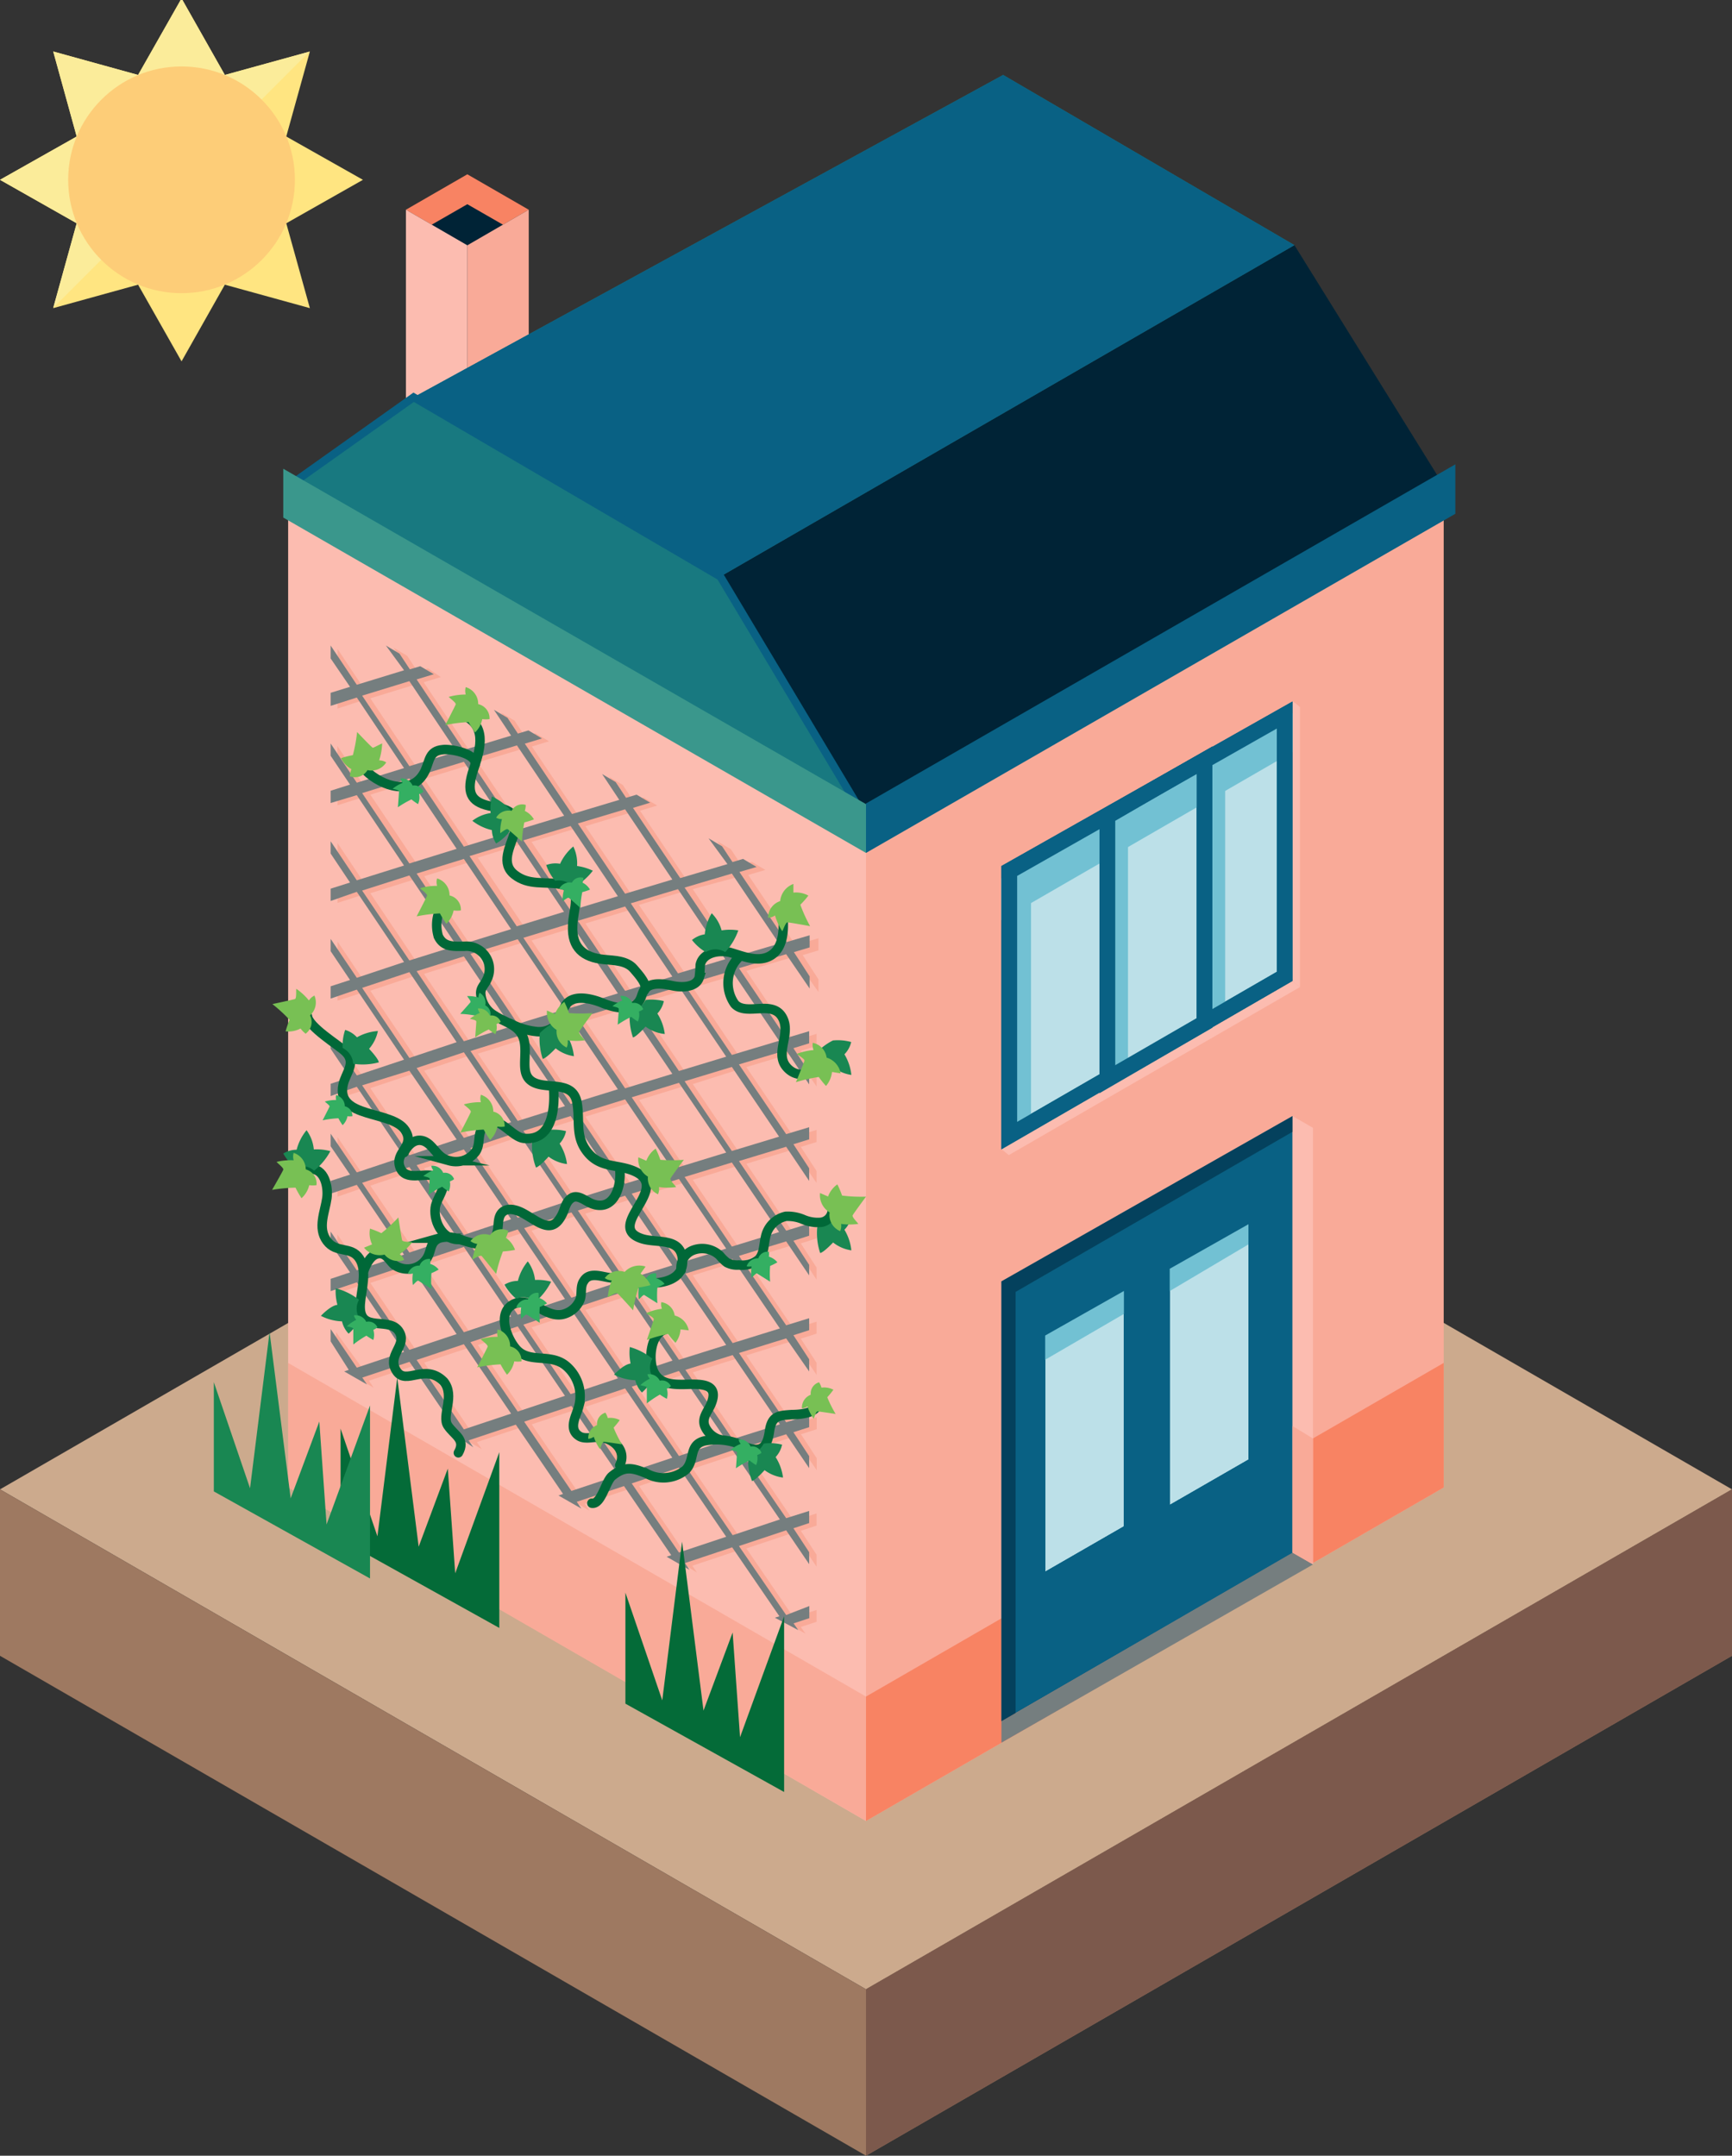 <svg xmlns="http://www.w3.org/2000/svg" viewBox="0 0 110 136.91"><rect x="0" y="0" width="110" height="136.91" fill="#333333" stroke="none"/><defs><style>.cls-1{fill:#f88363;}.cls-2,.cls-20{fill:#002336;}.cls-3{fill:#f9aa98;}.cls-4{fill:#fcbcb0;}.cls-5{fill:#ccaa8d;}.cls-6{fill:#9e7961;}.cls-7{fill:#7c594c;}.cls-8{fill:#096184;}.cls-9{fill:#bce0e8;}.cls-10{fill:#757e7f;}.cls-11{fill:#187980;}.cls-12,.cls-17{fill:none;stroke-miterlimit:10;}.cls-12{stroke:#096184;stroke-width:0.5px;}.cls-13{fill:#3a978c;}.cls-14{fill:#046b38;}.cls-15{fill:#198752;}.cls-16{fill:#72c1d3;}.cls-17{stroke:#006838;stroke-linecap:round;stroke-width:0.6px;}.cls-18{fill:#78c054;}.cls-19{fill:#34af62;}.cls-20{opacity:0.5;}.cls-21{fill:#ffe581;}.cls-22{fill:#fbec9a;}.cls-23{fill:#fdcd78;}</style></defs><title>klimstructuur</title><g id="klim"><g id="chimney"><polygon id="_Path_" data-name="&lt;Path&gt;" class="cls-1" points="29.68 11.07 33.58 13.32 29.68 15.58 25.78 13.32 29.68 11.07"/><polygon id="_Path_2" data-name="&lt;Path&gt;" class="cls-2" points="29.68 12.97 32.03 14.32 29.68 15.68 27.33 14.32 29.68 12.97"/><polygon class="cls-3" points="33.58 13.32 29.68 15.58 29.68 34.02 33.58 31.77 33.58 13.32"/><polygon class="cls-4" points="29.68 34.02 25.78 28.74 25.78 13.32 29.68 15.58 29.68 34.02"/></g><polygon id="_Path_3" data-name="&lt;Path&gt;" class="cls-5" points="55 62.83 110 94.59 55 126.34 0 94.59 55 62.83"/><polygon id="_Path_4" data-name="&lt;Path&gt;" class="cls-6" points="55 126.34 0 94.59 0 105.16 55 136.91 110 105.16 110 94.59 55 126.34"/><polygon id="_Path_5" data-name="&lt;Path&gt;" class="cls-7" points="110 105.16 110 94.59 55 126.34 55 136.91 110 105.16"/><polygon class="cls-3" points="55 115.65 55 52.07 91.69 30.84 91.69 94.47 55 115.65"/><polygon class="cls-4" points="18.3 30.89 18.3 94.42 55 115.65 55 52.07 18.3 30.89"/><polygon class="cls-1" points="91.69 94.47 55 115.65 55 107.75 91.69 86.56 91.69 94.47"/><polygon class="cls-8" points="63.6 109.32 63.6 81.38 82.09 70.88 82.09 98.64 63.6 109.32"/><polygon class="cls-9" points="64.1 55.33 81.59 45.4 81.59 62.01 64.1 72.12 64.1 55.33"/><path class="cls-8" d="M81.09,46.26V61.72L64.6,71.25V55.63l16.49-9.36m1-1.72L63.6,55V73L82.09,62.3V44.54Z"/><polygon class="cls-3" points="55 107.75 18.3 86.56 18.3 94.47 55 115.65 55 107.75"/><path class="cls-3" d="M23.52,44.35l3,4.48,3-.92-3-4.48Zm6.83,4.07,3,4.47,3-.91-3-4.47Zm-3.41,1.05,3,4.47,3-.92-3-4.47Zm10.24,3,3,4.46,3-.9-3-4.46Zm-13.66-2,3,4.47,3-.93-3-4.47Zm10.24,3,3,4.46,3-.91-3-4.46Zm10.24,3L47,61l3-.89-3-4.45Zm-13.66-2,3,4.46,3-.92-3-4.46Zm10.24,3,3,4.45,3-.9-3-4.45ZM26.94,55.65l3,4.46,3-.93-3-4.46Zm10.24,3,3,4.45,3-.91-3-4.45ZM23.52,56.73l3,4.46,3-.94-3-4.46Zm10.24,3,3,4.45,3-.92-3-4.45Zm10.24,3,3,4.44,3-.9-3-4.44ZM30.35,60.75l3,4.45,3-.93-3-4.45Zm10.24,3,3,4.44,3-.91-3-4.44Zm-13.66-1.9,3,4.45,3-.94-3-4.45Zm10.24,3,3,4.44,3-.92-3-4.44ZM23.52,62.92l3,4.45,3-1-3-4.45Zm10.24,2.93,3,4.44,3-.93-3-4.44Zm10.24,3,3,4.43,3-.91L47,67.9ZM30.35,66.92l3,4.44,3-.94-3-4.44Zm10.24,2.94,3,4.43,3-.92-3-4.43ZM26.94,68l3,4.44,3-1-3-4.44Zm10.24,2.92,3,4.43,3-.93-3-4.43ZM23.52,69.11l3,4.44,3-1-3-4.44ZM33.76,72l3,4.43,3-.94-3-4.43ZM44,74.93l3,4.42,3-.92L47,74ZM30.35,73.08l3,4.43,3-1-3-4.43ZM40.59,76l3,4.42,3-.93-3-4.42Zm-13.66-1.8,3,4.43,3-1-3-4.43Zm10.24,2.88,3,4.42,3-.94-3-4.42ZM23.52,75.3l3,4.43,3-1-3-4.43Zm10.24,2.86,3,4.42,3-1-3-4.42ZM44,81l3,4.41,3-.93-3-4.41ZM30.35,79.25l3,4.42,3-1-3-4.42Zm10.24,2.87,3,4.41,3-.94-3-4.41ZM26.94,80.36l3,4.42,3-1-3-4.42Zm10.24,2.84,3,4.41,3-1-3-4.41ZM23.52,81.48l3,4.42,3-1-3-4.42ZM33.76,84.3l3,4.41,3-1-3-4.41ZM44,87.16l3,4.4,3-.94-3-4.4ZM30.35,85.42l3,4.41,3-1-3-4.41Zm10.24,2.83,3,4.4,3-1-3-4.4ZM26.94,86.54l3,4.41,3-1-3-4.41Zm10.24,2.81,3,4.4,3-1-3-4.4Zm-3.41,1.11,3,4.4,3-1-3-4.4ZM44,93.28l3,4.39,3-1-3-4.39Zm-3.41,1.1,3,4.39,3-1-3-4.39Zm9.09,8.53.29-.09-3-4.38-3,1,.29.43L42.85,99l.29-.1-3-4.39-3,1,.29.43L36,95.09l.29-.1-3-4.4-3,1,.3.44-1.45-.83.29-.1-3-4.41-3,1,.3.44-1.45-.83.29-.1-1.23-1.82v-.78L23.09,87l3-1-3-4.42-1.66.55V81.4L22.66,81l-1.23-1.82v-.78l1.66,2.46,3-1-3-4.43L21.44,76V75.2l1.23-.4L21.44,73v-.78l1.66,2.46,3-1-3-4.44-1.66.54V69l1.23-.4-1.23-1.83V66l1.66,2.47,3-1-3-4.45-1.66.53v-.78l1.23-.4-1.23-1.83V59.8l1.66,2.47,3-1-3-4.46-1.66.53v-.78l1.23-.39-1.23-1.84v-.78l1.66,2.48,3-.94-3-4.47-1.66.52v-.78L22.66,50l-1.23-1.84v-.78l1.66,2.49,3-.93-3-4.48L21.44,45v-.78l1.23-.38L21.44,42v-.78l1.66,2.49,3-.92L25,41.14l.86.51.66,1,.66-.2L28,43l-1.09.33,3,4.48,3-.91-1.09-1.64.86.51.66,1,.67-.2.86.51-1.09.33,3,4.47,3-.9-1.09-1.64.86.51.66,1,.67-.2.86.51-1.09.33,3,4.46,3-.89-1.09-1.63.86.51.66,1,.67-.2.86.51-1.09.32,3,4.45,1.46-.43v.77l-1,.3,1,1.54V63L50.4,60.77l-3,.89,3,4.44,1.46-.44v.77l-1,.31,1,1.53V69L50.4,66.87l-3,.9,3,4.43,1.46-.44v.77l-1,.31,1,1.53v.76L50.4,73l-3,.91,3,4.42,1.46-.45v.77l-1,.32,1,1.53v.77L50.4,79.06l-3,.92,3,4.41,1.46-.45v.76l-1,.32,1,1.53v.77L50.4,85.15l-3,.93,3,4.4L51.87,90v.77l-1,.32,1,1.52v.76L50.4,91.25l-3,.94,3,4.39,1.46-.46v.77l-1,.33,1,1.52v.76L50.4,97.34l-3,1,3,4.38,1.46-.47V103l-1,.33.3.43Z"/><path class="cls-10" d="M23,44.18l3,4.48,3-.92-3-4.48Zm6.83,4.07,3,4.47,3-.91-3-4.47ZM26.46,49.3l3,4.47,3-.92-3-4.47Zm10.24,3,3,4.46,3-.9-3-4.46ZM23,50.37l3,4.47,3-.93-3-4.47Zm10.24,3,3,4.46,3-.91-3-4.46Zm10.24,3,3,4.45,3-.89-3-4.45Zm-13.66-2,3,4.46,3-.92-3-4.46Zm10.24,3,3,4.45,3-.9-3-4.45ZM26.46,55.48l3,4.46,3-.93-3-4.46Zm10.24,3,3,4.45,3-.91-3-4.45ZM23,56.56,26,61l3-.94-3-4.46Zm10.24,3,3,4.45,3-.92-3-4.45Zm10.24,3,3,4.44,3-.9-3-4.44ZM29.88,60.58l3,4.45,3-.93-3-4.45Zm10.24,3,3,4.44,3-.91-3-4.44Zm-13.66-1.9,3,4.45,3-.94-3-4.45Zm10.24,3,3,4.44,3-.92-3-4.44ZM23,62.74l3,4.45,3-1-3-4.45Zm10.24,2.93,3,4.44,3-.93-3-4.44Zm10.24,3,3,4.43,3-.91-3-4.43ZM29.88,66.75l3,4.44,3-.94-3-4.44Zm10.24,2.94,3,4.43,3-.92-3-4.43ZM26.46,67.83l3,4.44,3-1-3-4.44Zm10.24,2.92,3,4.43,3-.93-3-4.43ZM23,68.93l3,4.44,3-1L26,68Zm10.24,2.89,3,4.43,3-.94-3-4.43Zm10.24,2.93,3,4.42,3-.92-3-4.42ZM29.88,72.91l3,4.43,3-1-3-4.43Zm10.24,2.9,3,4.42,3-.93-3-4.42ZM26.46,74l3,4.43,3-1-3-4.43Zm10.24,2.88,3,4.42,3-.94-3-4.42ZM23,75.12l3,4.43,3-1-3-4.43ZM33.29,78l3,4.42,3-1-3-4.42Zm10.24,2.89,3,4.41,3-.93-3-4.41ZM29.88,79.08l3,4.42,3-1-3-4.42Zm10.24,2.87,3,4.41,3-.94L43.1,81ZM26.46,80.19l3,4.42,3-1-3-4.42ZM36.71,83l3,4.41,3-1-3-4.41ZM23,81.31l3,4.42,3-1-3-4.42Zm10.24,2.82,3,4.41,3-1-3-4.41ZM43.53,87l3,4.4,3-.94-3-4.4ZM29.88,85.24l3,4.41,3-1-3-4.41Zm10.24,2.83,3,4.4,3-1-3-4.4ZM26.46,86.37l3,4.41,3-1-3-4.41Zm10.24,2.81,3,4.4,3-1-3-4.4Zm-3.41,1.11,3,4.4,3-1-3-4.4Zm10.24,2.82,3,4.39,3-1-3-4.39Zm-3.41,1.1,3,4.39,3-1-3-4.39Zm9.09,8.53.29-.09-3-4.38-3,1,.29.43-1.45-.83.29-.1-3-4.39-3,1,.29.43-1.45-.83.29-.1-3-4.4-3,1,.3.44L28.72,91l.29-.1-3-4.41-3,1,.3.44-1.45-.83.29-.1L21,85.19v-.78l1.66,2.45,3-1-3-4.42L21,82v-.78l1.23-.41L21,79v-.78l1.66,2.46,3-1-3-4.43L21,75.81V75l1.23-.4L21,72.8V72l1.66,2.46,3-1-3-4.44L21,69.61v-.78l1.23-.4L21,66.61v-.78l1.66,2.47,3-1-3-4.45L21,63.42v-.78l1.23-.4L21,60.41v-.78l1.66,2.47,3-1-3-4.46L21,57.22v-.78l1.23-.39L21,54.21v-.78l1.66,2.48,3-.94-3-4.47L21,51v-.78l1.23-.39L21,48v-.78l1.66,2.49,3-.93-3-4.48L21,44.83V44l1.23-.38L21,41.82V41l1.66,2.49,3-.92L24.51,41l.86.51.66,1,.66-.2.86.51-1.09.33,3,4.48,3-.91-1.09-1.64.86.51.66,1,.67-.2.86.51-1.09.33,3,4.47,3-.9-1.09-1.64.86.51.66,1,.67-.2.86.51-1.09.33,3,4.46,3-.89L45,53.24l.86.51.66,1,.67-.2.86.51-1.09.32,3,4.45,1.46-.43v.77l-1,.3,1,1.54v.77L49.93,60.6l-3,.89,3,4.44,1.46-.44v.77l-1,.31,1,1.53v.77L49.93,66.7l-3,.9,3,4.43,1.46-.44v.77l-1,.31,1,1.53V75l-1.46-2.17-3,.91,3,4.42,1.46-.45v.77l-1,.32,1,1.53V81l-1.46-2.16-3,.92,3,4.41,1.46-.45v.76l-1,.32,1,1.53v.77L49.93,85l-3,.93,3,4.4,1.46-.46v.77l-1,.32,1,1.52v.76l-1.46-2.15-3,.94,3,4.39,1.46-.46v.77l-1,.33,1,1.52v.76l-1.46-2.15-3,1,3,4.38L51.4,102v.77l-1,.33.3.43Z"/><polygon class="cls-4" points="83.39 71.63 83.39 99.36 82.09 98.61 82.09 70.88 83.39 71.63"/><polygon class="cls-4" points="82.56 44.9 82.56 62.69 82.09 62.31 82.09 44.52 82.56 44.9"/><polygon class="cls-9" points="70.29 51.84 76.46 48.32 76.46 64.98 70.29 68.56 70.29 51.84"/><path class="cls-8" d="M76,49.18V64.69l-5.17,3V52.13l5.17-3m1-1.72-7.17,4.1V69.43L77,65.27V47.46Z"/><polygon class="cls-9" points="65.93 84.49 71.88 81.08 71.88 97.21 65.93 100.67 65.93 84.49"/><path class="cls-8" d="M71.38,81.94v15l-5,2.88v-15l5-2.83m1-1.72-7,4v17.34l7-4V80.22Z"/><polygon class="cls-9" points="73.84 80.24 79.79 76.83 79.79 92.96 73.84 96.42 73.84 80.24"/><path class="cls-8" d="M79.29,77.7v15l-5,2.88v-15l5-2.83m1-1.72-7,4V97.29l7-4V76Z"/><polygon class="cls-10" points="83.39 99.36 82.09 98.61 63.6 109.32 63.6 110.68 83.39 99.36"/><polygon class="cls-11" points="18.3 30.89 26.27 25.23 63.71 4.76 82.21 15.57 45.75 36.62 55 52.07 18.3 30.89"/><polygon class="cls-2" points="55 52.07 45.75 36.62 82.21 15.57 91.69 30.84 55 52.07"/><polygon class="cls-8" points="63.71 4.76 82.21 15.57 45.75 36.62 26.27 25.23 63.71 4.76"/><polyline class="cls-12" points="18.3 30.89 26.27 25.23 45.75 36.62 55 52.07"/><polygon id="boord" class="cls-8" points="92.43 32.63 55 54.17 55 51.03 92.43 29.49 92.43 32.63"/><polygon id="boord-2" data-name="boord" class="cls-13" points="17.99 32.87 55 54.17 55 51.07 17.99 29.77 17.99 32.87"/><polygon class="cls-4" points="82.56 62.69 82.09 62.31 63.6 72.98 64.07 73.36 82.56 62.69"/><polygon id="_Path_6" data-name="&lt;Path&gt;" class="cls-14" points="31.71 103.39 31.71 92.23 28.91 99.92 28.44 93.27 26.59 98.23 25.23 87.49 23.97 97.57 21.63 90.73 21.63 97.78 31.71 103.39"/><polygon id="_Path_7" data-name="&lt;Path&gt;" class="cls-14" points="49.8 113.81 49.8 102.65 47 110.33 46.53 103.68 44.68 108.64 43.32 97.91 42.06 107.99 39.72 101.15 39.72 108.2 49.8 113.81"/><polygon id="_Path_8" data-name="&lt;Path&gt;" class="cls-15" points="23.5 100.25 23.5 89.26 20.74 96.82 20.28 90.28 18.46 95.16 17.12 84.6 15.88 94.52 13.58 87.78 13.58 94.72 23.5 100.25"/><polygon class="cls-16" points="63.6 58.44 63.6 55.79 82.09 45.29 82.09 47.76 63.6 58.44"/><polygon class="cls-16" points="65.48 71.52 63.85 72.69 63.85 55.07 65.48 55.07 65.48 71.52"/><polygon class="cls-16" points="71.64 67.94 70.02 69.1 70.02 51.49 71.64 51.49 71.64 67.94"/><polygon class="cls-16" points="77.81 64.35 76.18 65.52 76.18 47.9 77.81 47.9 77.81 64.35"/><path class="cls-8" d="M81.09,46.26V61.72L64.6,71.25V55.63l16.49-9.36m1-1.72L63.6,55V73L82.09,62.3V44.54Z"/><path class="cls-8" d="M76,49.18V64.69l-5.17,3V52.13l5.17-3m1-1.72-7.17,4.1V69.43L77,65.27V47.46Z"/><path class="cls-8" d="M79.29,77.7v15l-5,2.88v-15l5-2.83m1-1.72-7,4V97.29l7-4V76Z"/><path class="cls-8" d="M71.38,81.94v15l-5,2.88v-15l5-2.83m1-1.72-7,4v17.34l7-4V80.22Z"/><polygon class="cls-16" points="65.6 86.81 65.6 85.14 72.2 81.36 72.2 82.97 65.6 86.81"/><polygon class="cls-16" points="73.69 82.35 73.69 80.68 80.17 76.91 80.17 78.51 73.69 82.35"/><path class="cls-8" d="M71.38,81.94v15l-5,2.88v-15l5-2.83m1-1.72-7,4v17.34l7-4V80.22Z"/><path class="cls-8" d="M79.29,77.7v15l-5,2.88v-15l5-2.83m1-1.72-7,4V97.29l7-4V76Z"/><path class="cls-17" d="M37.59,95.47c.6.1.87-1.4,1.29-1.73.8-.65,1.29-.52,2.18-.16a2.22,2.22,0,0,0,2.5-.24c.61-.65.16-1.58,1.19-1.83a4,4,0,0,1,2.61.39c1,.4,1.37,0,1.51-1s.6-1,1.42-1.06c.51,0,1.84-.08,1.62-.94"/><path class="cls-17" d="M45.76,91.44a1.49,1.49,0,0,1-1-.87c-.2-.54.21-.94.4-1.4.52-1.26-.55-1.28-1.5-1.25s-1.85,0-2.19-.92c-.27-.71-.15-2.17.66-2.52"/><path class="cls-17" d="M39.36,93.06c.49-1-.51-1.8-1.42-1.78-.36,0-.85.14-1.18-.09-.69-.46-.15-1.29,0-1.87A2.52,2.52,0,0,0,36,86.79c-1-.9-2.38-.15-3.22-1.11-.63-.72-1.29-2.47,0-2.92,1-.35,1.88.94,2.95.72a1.57,1.57,0,0,0,1.1-.92c.15-.37,0-.86.25-1.21.34-.57,1.06-.29,1.59-.21.85.12,1.71.29,2.56.34s2.16-.22,2.12-1.4c-.06-1.54-1.59-1.09-2.58-1.41-2.42-.78,1.9-3.18-.43-4.26-1.08-.5-2.16-.19-3-1.2s-.49-2-.69-3.16-1.26-1-2.18-1.14c-1.6-.24-1-1.47-1.15-2.63S32.17,65,31.43,64.51a1.75,1.75,0,0,1-.9-1.44c0-.36.26-.54.39-.85a1.46,1.46,0,0,0-1.44-2.12c-.67,0-1.3.07-1.64-.63a2.5,2.5,0,0,1,.3-2.08"/><path class="cls-17" d="M19.63,74.25c1-.1,1.23,1.14,1.13,1.85-.12.86-.61,1.89,0,2.71s1.53.31,2.06,1.11.12,2,.06,2.91c-.12,2,2,.62,2.54,1.88.33.82-.85,1.41-.24,2.36s1.8-.53,3,.67c.75.92-.16,2.17.26,2.8s1.16.87.67,1.73"/><path class="cls-17" d="M23.12,80.67c.15-.4.44-1,.93-1.05s.69.47,1,.72a1.46,1.46,0,0,0,2.15-.59c.21-.46.15-.88.69-1.11a2,2,0,0,1,1.31.08c.84.25,2,.71,2.36-.42.14-.42,0-1,.36-1.32s.93-.13,1.33.09c1,.55,1.83,1.4,2.48,0,.16-.34.21-.78.6-1s.86.22,1.27.38c1.34.51,1.85-1,1.77-2.07"/><path class="cls-17" d="M32.4,65a4.6,4.6,0,0,0,1.73.52,1.57,1.57,0,0,0,1.5-.83c.11-.25.12-.54.25-.78.42-.77,1.58-.54,2.4-.2s2,.55,2.38-.24c.09-.17.12-.37.22-.54.33-.57,1.17-.47,1.81-.33s1.52.11,1.72-.52a7,7,0,0,0,.06-.79c.15-.8,1.24-1,2-.77s1.63.58,2.36.23c1-.48,1-1.87.84-3"/><path class="cls-17" d="M40.89,62.95c.35-.34-.36-1.09-.64-1.42C39.8,61,39,61,38.37,60.94c-1.32-.13-2.06-.76-2-2.12,0-1.11.75-2.37-.78-2.66-1-.19-2,.1-2.91-.61s-.28-1.74,0-2.68c.38-1.15-.38-1.49-1.38-1.64C30,51,29.6,50.46,30,49.1c.33-1.05,1-2.63-.19-3.46"/><path class="cls-17" d="M29.24,78.71c-1,.14-1.72-1-1.6-2,.08-.72,1.08-1.58,0-2-.69-.28-1.89.37-2.24-.59s1-1.31.33-2.34c-.82-1.27-4.41-.73-3.94-2.89.17-.78.87-1.39.14-2.1-.43-.42-2.34-1.56-2.41-2.27"/><path class="cls-15" d="M19.95,74.35a1.18,1.18,0,0,0-1.22-.2,3.14,3.14,0,0,1-.74-.89,1.65,1.65,0,0,1,.85-.24,3.16,3.16,0,0,1,.63-1.24A2.44,2.44,0,0,1,19.93,73a3.31,3.31,0,0,1,1.05.11A4,4,0,0,1,19.95,74.35Z"/><path class="cls-15" d="M34,82.68a1.18,1.18,0,0,0-1.22-.2,3.14,3.14,0,0,1-.74-.89,1.65,1.65,0,0,1,.85-.24,3.16,3.16,0,0,1,.63-1.24,2.44,2.44,0,0,1,.46,1.18A3.31,3.31,0,0,1,35,81.4,4,4,0,0,1,34,82.68Z"/><path class="cls-15" d="M51.9,77.95a3.8,3.8,0,0,1,1-.73,3.14,3.14,0,0,1,1.16.1,1.65,1.65,0,0,1-.43.78,3.16,3.16,0,0,1,.44,1.31,2.44,2.44,0,0,1-1.16-.5s-.59.63-.82.67A4,4,0,0,1,51.9,77.95Z"/><path class="cls-15" d="M22.8,82.55a1.18,1.18,0,0,0,.06,1.24,3.14,3.14,0,0,1-.72.91,1.65,1.65,0,0,1-.42-.78,3.16,3.16,0,0,1-1.34-.35s.6-.65,1.05-.7a3.31,3.31,0,0,1-.11-1.05A4,4,0,0,1,22.8,82.55Z"/><path class="cls-18" d="M37.92,90.51a.74.74,0,0,1,.53-.79,1.25,1.25,0,0,1,.15.34,1.29,1.29,0,0,1,.76.13,4.56,4.56,0,0,1-.39.48,7.68,7.68,0,0,0,.53,1.06s-1.05-.16-1.15-.16-.21.42-.25.46a3.07,3.07,0,0,1-.39-.78.67.67,0,0,1-.35.13A.88.88,0,0,1,37.92,90.51Z"/><path class="cls-18" d="M51.49,88.58a.74.74,0,0,1,.53-.79,1.25,1.25,0,0,1,.15.34,1.29,1.29,0,0,1,.76.13,4.56,4.56,0,0,1-.39.48,7.68,7.68,0,0,0,.53,1.06s-1.05-.16-1.15-.16-.21.42-.25.46a3.07,3.07,0,0,1-.39-.78.67.67,0,0,1-.35.13A.88.88,0,0,1,51.49,88.58Z"/><path class="cls-18" d="M19.42,74.27a.92.92,0,0,1,.68,1,1.57,1.57,0,0,1-.46,0,1.63,1.63,0,0,1-.49.83,5.73,5.73,0,0,1-.38-.67,9.64,9.64,0,0,0-1.49.14s.67-1.16.71-1.28-.39-.43-.42-.5a3.85,3.85,0,0,1,1.08-.1.84.84,0,0,1,0-.47A1.11,1.11,0,0,1,19.42,74.27Z"/><path class="cls-15" d="M22.43,67.56a1.18,1.18,0,0,0-.67-1,3.14,3.14,0,0,1,.16-1.15,1.65,1.65,0,0,1,.75.47A3.16,3.16,0,0,1,24,65.48a2.44,2.44,0,0,1-.56,1.13s.59.62.62.86A4,4,0,0,1,22.43,67.56Z"/><path class="cls-15" d="M40,64.27s.57,0,1-.76a3.14,3.14,0,0,1,1.16.07,1.65,1.65,0,0,1-.41.79,3.16,3.16,0,0,1,.47,1.3A2.44,2.44,0,0,1,41,65.2s-.57.64-.8.69A4,4,0,0,1,40,64.27Z"/><path class="cls-15" d="M33.79,72.53s.57,0,1-.76a3.14,3.14,0,0,1,1.16.07,1.65,1.65,0,0,1-.41.79,3.16,3.16,0,0,1,.47,1.3,2.44,2.44,0,0,1-1.17-.47s-.57.64-.8.69A4,4,0,0,1,33.79,72.53Z"/><path class="cls-15" d="M46.06,60.47a1.18,1.18,0,0,0-1.24,0,3.14,3.14,0,0,1-.87-.77,1.65,1.65,0,0,1,.81-.36A3.16,3.16,0,0,1,45.2,58a2.44,2.44,0,0,1,.63,1.09,3.31,3.31,0,0,1,1.06,0A4,4,0,0,1,46.06,60.47Z"/><path class="cls-15" d="M36.42,56.36a1.18,1.18,0,0,0-1.16-.42,3.14,3.14,0,0,1-.57-1,1.65,1.65,0,0,1,.88-.08,3.16,3.16,0,0,1,.84-1.1A2.44,2.44,0,0,1,36.65,55a3.31,3.31,0,0,1,1,.3A4,4,0,0,1,36.42,56.36Z"/><path class="cls-18" d="M19.69,64.49a.92.92,0,0,1-.28,1.16,1.57,1.57,0,0,1-.32-.33,1.63,1.63,0,0,1-.95.18,5.73,5.73,0,0,1,.25-.73,9.64,9.64,0,0,0-1.09-1s1.31-.28,1.43-.32.06-.58.09-.65a3.85,3.85,0,0,1,.8.74.84.84,0,0,1,.35-.31A1.11,1.11,0,0,1,19.69,64.49Z"/><path class="cls-18" d="M24.42,79.68a1.28,1.28,0,0,1-1.3-.44l.51-.21a1.63,1.63,0,0,1-.13-1,5.73,5.73,0,0,1,.72.29,9.64,9.64,0,0,0,1.08-1s.2,1.33.24,1.45.58.1.64.13a3.85,3.85,0,0,1-.79.75.84.84,0,0,1,.28.37A1.11,1.11,0,0,1,24.42,79.68Z"/><path class="cls-18" d="M41.15,74.73a1.28,1.28,0,0,1-.61-1.23l.51.22a1.63,1.63,0,0,1,.59-.77,5.73,5.73,0,0,1,.3.71,9.64,9.64,0,0,0,1.49,0s-.8,1.08-.85,1.19.34.48.36.54a3.85,3.85,0,0,1-1.09,0,.84.84,0,0,1-.06.46A1.11,1.11,0,0,1,41.15,74.73Z"/><path class="cls-17" d="M25.66,73.2c.35-.7,1-1.08,1.64-.48.42.4.62.85,1.25,1a1.55,1.55,0,0,0,1.66-.58c.33-.49.09-1.16.49-1.59.88-1,1.72.68,2.6.75,1.78.15,1.95-1.9,1.86-3.18"/><path class="cls-17" d="M43.26,80.67A1.19,1.19,0,0,1,44,79.41a1.62,1.62,0,0,1,1.72.34,2.81,2.81,0,0,0,.45.44,1.41,1.41,0,0,0,.76.15A1.67,1.67,0,0,0,48.17,80c.35-.35.33-.91.44-1.39a1.69,1.69,0,0,1,1.29-1.36,2.51,2.51,0,0,1,1.12.2,2.33,2.33,0,0,0,1.12.18.82.82,0,0,0,.72-.76"/><path class="cls-17" d="M46.89,60.83a2.3,2.3,0,0,0-.23,2.93c.72.79,2.35-.26,3,.81s-.52,2.32.33,3.24,2.12.17,2.78-.52"/><path class="cls-17" d="M30.18,48.54c.08-.7-1.61-1-2.06-.93-.87.08-.82.68-1.12,1.34-.78,1.65-2.74,1-3.76,0"/><path class="cls-18" d="M23.34,48.91a.92.92,0,0,1-1.12.39,1.57,1.57,0,0,1,.1-.45,1.63,1.63,0,0,1-.66-.7,5.73,5.73,0,0,1,.75-.19,9.64,9.64,0,0,0,.27-1.47s.94,1,1,1,.52-.26.59-.27a3.85,3.85,0,0,1-.19,1.07.84.84,0,0,1,.45.13A1.11,1.11,0,0,1,23.34,48.91Z"/><path class="cls-18" d="M28.55,56.87a.92.92,0,0,1,.72.95,1.57,1.57,0,0,1-.46,0,1.63,1.63,0,0,1-.46.85,5.73,5.73,0,0,1-.41-.66,9.64,9.64,0,0,0-1.48.19s.62-1.19.66-1.31-.41-.42-.44-.48a3.85,3.85,0,0,1,1.08-.15.84.84,0,0,1,0-.47A1.11,1.11,0,0,1,28.55,56.87Z"/><path class="cls-18" d="M30.37,44.72a.92.92,0,0,1,.72.95,1.57,1.57,0,0,1-.46,0,1.63,1.63,0,0,1-.46.85,5.73,5.73,0,0,1-.41-.66,9.64,9.64,0,0,0-1.48.19s.62-1.19.66-1.31-.41-.42-.44-.48a3.85,3.85,0,0,1,1.08-.15.84.84,0,0,1,0-.47A1.11,1.11,0,0,1,30.37,44.72Z"/><path class="cls-18" d="M31.33,70.6a.92.92,0,0,1,.72.95,1.57,1.57,0,0,1-.46,0,1.63,1.63,0,0,1-.46.85,5.73,5.73,0,0,1-.41-.66,9.64,9.64,0,0,0-1.48.19s.62-1.19.66-1.31-.41-.42-.44-.48A3.85,3.85,0,0,1,30.54,70a.84.84,0,0,1,0-.47A1.11,1.11,0,0,1,31.33,70.6Z"/><path class="cls-18" d="M32.4,85.51a.92.92,0,0,1,.72.95,1.57,1.57,0,0,1-.46,0,1.63,1.63,0,0,1-.46.85,5.73,5.73,0,0,1-.41-.66,9.64,9.64,0,0,0-1.48.19s.62-1.19.66-1.31-.41-.42-.44-.48a3.85,3.85,0,0,1,1.08-.15.84.84,0,0,1,0-.47A1.11,1.11,0,0,1,32.4,85.51Z"/><path class="cls-18" d="M31.12,78.44a.92.92,0,0,1,1.16-.27,1.57,1.57,0,0,1-.15.44,1.63,1.63,0,0,1,.58.77,5.73,5.73,0,0,1-.77.1,9.64,9.64,0,0,0-.43,1.43s-.83-1.05-.92-1.14S30,80,30,80a3.85,3.85,0,0,1,.31-1,.84.84,0,0,1-.43-.18A1.11,1.11,0,0,1,31.12,78.44Z"/><path class="cls-19" d="M21.9,70.26a.62.62,0,0,1,.48.63,1,1,0,0,1-.31,0,1.09,1.09,0,0,1-.31.57,3.83,3.83,0,0,1-.27-.44,6.45,6.45,0,0,0-1,.13s.41-.8.44-.87-.27-.28-.3-.32a2.58,2.58,0,0,1,.72-.1.56.56,0,0,1,0-.31A.74.74,0,0,1,21.9,70.26Z"/><path class="cls-19" d="M26.65,80.38a.62.62,0,0,1,.67-.42,1,1,0,0,1,0,.31,1.09,1.09,0,0,1,.54.36,3.83,3.83,0,0,1-.46.23,6.45,6.45,0,0,0,0,1s-.76-.48-.83-.52-.3.25-.35.27a2.58,2.58,0,0,1,0-.73.56.56,0,0,1-.31,0A.74.74,0,0,1,26.65,80.38Z"/><path class="cls-19" d="M23.26,83.95a.62.62,0,0,1,.71.35,1,1,0,0,1-.26.16,1.09,1.09,0,0,1,0,.64,3.83,3.83,0,0,1-.44-.27,6.45,6.45,0,0,0-.83.56s0-.9,0-1-.37-.13-.41-.16a2.58,2.58,0,0,1,.6-.41.56.56,0,0,1-.15-.28A.74.74,0,0,1,23.26,83.95Z"/><path class="cls-15" d="M41.43,86.29a1.18,1.18,0,0,0,.06,1.24,3.14,3.14,0,0,1-.72.91,1.65,1.65,0,0,1-.42-.78A3.16,3.16,0,0,1,39,87.3s.6-.65,1.05-.7A3.31,3.31,0,0,1,40,85.55,4,4,0,0,1,41.43,86.29Z"/><path class="cls-19" d="M41.9,87.69a.62.62,0,0,1,.71.35,1,1,0,0,1-.26.16,1.09,1.09,0,0,1,0,.64,3.83,3.83,0,0,1-.44-.27,6.45,6.45,0,0,0-.83.56s0-.9,0-1-.37-.13-.41-.16a2.58,2.58,0,0,1,.6-.41.56.56,0,0,1-.15-.28A.74.74,0,0,1,41.9,87.69Z"/><path class="cls-19" d="M33.53,82.53a.62.62,0,0,1,.67-.42,1,1,0,0,1,0,.31,1.09,1.09,0,0,1,.54.36,3.83,3.83,0,0,1-.46.23,6.45,6.45,0,0,0,0,1s-.76-.48-.83-.52-.3.25-.35.27a2.58,2.58,0,0,1,0-.73.56.56,0,0,1-.31,0A.74.74,0,0,1,33.53,82.53Z"/><path class="cls-19" d="M41,81.29a.62.62,0,0,1,.67-.42,1,1,0,0,1,0,.31,1.09,1.09,0,0,1,.54.36,3.83,3.83,0,0,1-.46.23,6.45,6.45,0,0,0,0,1s-.76-.48-.83-.52-.3.25-.35.27a2.58,2.58,0,0,1,0-.73.56.56,0,0,1-.31,0A.74.74,0,0,1,41,81.29Z"/><path class="cls-19" d="M48.16,79.92a.62.62,0,0,1,.67-.42,1,1,0,0,1,0,.31,1.09,1.09,0,0,1,.54.36,3.83,3.83,0,0,1-.46.23,6.45,6.45,0,0,0,0,1s-.76-.48-.83-.52-.3.25-.35.27a2.58,2.58,0,0,1,0-.73.56.56,0,0,1-.31,0A.74.74,0,0,1,48.16,79.92Z"/><path class="cls-19" d="M40.16,63.7a.62.62,0,0,1,.69.4,1,1,0,0,1-.27.14,1.09,1.09,0,0,1-.07.64,3.83,3.83,0,0,1-.42-.3,6.45,6.45,0,0,0-.86.5s.07-.89.07-1-.36-.15-.4-.18a2.58,2.58,0,0,1,.63-.37.56.56,0,0,1-.13-.28A.74.74,0,0,1,40.16,63.7Z"/><path class="cls-19" d="M28.15,74.49a.62.62,0,0,1,.69.4,1,1,0,0,1-.27.14,1.09,1.09,0,0,1-.07.64,3.83,3.83,0,0,1-.42-.3,6.45,6.45,0,0,0-.86.5s.07-.89.07-1-.36-.15-.4-.18a2.58,2.58,0,0,1,.63-.37.56.56,0,0,1-.13-.28A.74.74,0,0,1,28.15,74.49Z"/><path class="cls-19" d="M30.82,63.85a.62.62,0,0,1,.31.73,1,1,0,0,1-.31-.05,1.09,1.09,0,0,1-.44.47,3.83,3.83,0,0,1-.15-.49,6.45,6.45,0,0,0-1-.12s.6-.67.65-.74-.2-.34-.21-.39a2.58,2.58,0,0,1,.72.09.56.56,0,0,1,.07-.3A.74.74,0,0,1,30.82,63.85Z"/><path class="cls-19" d="M26.2,49.89a.62.62,0,0,1,.69.4,1,1,0,0,1-.27.14,1.09,1.09,0,0,1-.07.64,3.83,3.83,0,0,1-.42-.3,6.45,6.45,0,0,0-.86.5s.07-.89.07-1-.36-.15-.4-.18a2.58,2.58,0,0,1,.63-.37.56.56,0,0,1-.13-.28A.74.74,0,0,1,26.2,49.89Z"/><path class="cls-19" d="M36.32,56.06a.62.62,0,0,1,.73-.31,1,1,0,0,1-.05.31,1.09,1.09,0,0,1,.47.44,3.83,3.83,0,0,1-.49.16,6.45,6.45,0,0,0-.12,1s-.67-.6-.74-.64-.34.2-.39.21a2.58,2.58,0,0,1,.09-.72.56.56,0,0,1-.3-.07A.74.74,0,0,1,36.32,56.06Z"/><path class="cls-15" d="M32.54,51.57a1.18,1.18,0,0,0-.16,1.23,3.14,3.14,0,0,1-.87.77,1.65,1.65,0,0,1-.27-.85A3.16,3.16,0,0,1,30,52.13a2.44,2.44,0,0,1,1.16-.49,3.31,3.31,0,0,1,.08-1.06A4,4,0,0,1,32.54,51.57Z"/><path class="cls-18" d="M32.49,51.5a.76.76,0,0,1,.9-.38,1.29,1.29,0,0,1-.06.38,1.34,1.34,0,0,1,.58.54,4.71,4.71,0,0,1-.61.19,7.92,7.92,0,0,0-.15,1.22s-.82-.74-.91-.79-.42.24-.47.25a3.16,3.16,0,0,1,.11-.89.69.69,0,0,1-.37-.09A.91.91,0,0,1,32.49,51.5Z"/><path class="cls-15" d="M47.51,92.44s.57,0,1-.76a3.14,3.14,0,0,1,1.16.07,1.65,1.65,0,0,1-.41.79,3.16,3.16,0,0,1,.47,1.3,2.44,2.44,0,0,1-1.17-.47s-.57.64-.8.69A4,4,0,0,1,47.51,92.44Z"/><path class="cls-19" d="M47.67,91.87a.62.62,0,0,1,.69.4,1,1,0,0,1-.27.14,1.09,1.09,0,0,1-.07.64,3.83,3.83,0,0,1-.42-.3,6.45,6.45,0,0,0-.86.5s.07-.89.07-1-.36-.15-.4-.18a2.58,2.58,0,0,1,.63-.37.56.56,0,0,1-.13-.28A.74.74,0,0,1,47.67,91.87Z"/><path class="cls-18" d="M31.11,64.5a.62.62,0,0,1,.69.4,1,1,0,0,1-.27.14,1.09,1.09,0,0,1-.07.64,3.83,3.83,0,0,1-.42-.3,6.45,6.45,0,0,0-.86.5s.07-.89.07-1-.36-.15-.4-.18a2.58,2.58,0,0,1,.63-.37.56.56,0,0,1-.13-.28A.74.74,0,0,1,31.11,64.5Z"/><path class="cls-18" d="M52.69,77a1.28,1.28,0,0,1-.61-1.23l.51.22a1.63,1.63,0,0,1,.59-.77,5.73,5.73,0,0,1,.3.71A9.64,9.64,0,0,0,55,76s-.8,1.08-.85,1.19.34.48.36.54a3.85,3.85,0,0,1-1.09,0,.84.84,0,0,1-.06.46A1.11,1.11,0,0,1,52.69,77Z"/><path class="cls-18" d="M42.85,83.55a1.2,1.2,0,0,1,.89.94l-.52-.06a1.54,1.54,0,0,1-.32.85,5.4,5.4,0,0,1-.47-.56,9.08,9.08,0,0,0-1.35.38s.42-1.19.44-1.31-.44-.33-.48-.39a3.63,3.63,0,0,1,1-.28A.79.79,0,0,1,42,82.7,1,1,0,0,1,42.85,83.55Z"/><path class="cls-15" d="M51.9,66.81a3.8,3.8,0,0,1,1-.73,3.14,3.14,0,0,1,1.16.1,1.65,1.65,0,0,1-.43.78,3.16,3.16,0,0,1,.44,1.31,2.44,2.44,0,0,1-1.16-.5s-.59.63-.82.67A4,4,0,0,1,51.9,66.81Z"/><path class="cls-18" d="M52.5,67.17a1.28,1.28,0,0,1,.89,1l-.55-.09a1.63,1.63,0,0,1-.38.89A5.73,5.73,0,0,1,52,68.4a9.64,9.64,0,0,0-1.45.33s.51-1.24.54-1.36-.45-.38-.48-.44a3.85,3.85,0,0,1,1.06-.24.84.84,0,0,1-.05-.46A1.11,1.11,0,0,1,52.5,67.17Z"/><path class="cls-18" d="M49.55,57.23a1.28,1.28,0,0,1,.84-1.09s0,.42,0,.55a1.63,1.63,0,0,1,.95.19,5.73,5.73,0,0,1-.51.58,9.64,9.64,0,0,0,.62,1.36s-1.32-.24-1.44-.24-.28.52-.33.56a3.85,3.85,0,0,1-.46-1,.84.84,0,0,1-.44.15A1.11,1.11,0,0,1,49.55,57.23Z"/><path class="cls-15" d="M34.28,65.62a3.8,3.8,0,0,1,1-.73,3.14,3.14,0,0,1,1.16.1,1.65,1.65,0,0,1-.43.78,3.16,3.16,0,0,1,.44,1.31,2.44,2.44,0,0,1-1.16-.5s-.59.63-.82.67A4,4,0,0,1,34.28,65.62Z"/><path class="cls-18" d="M35.35,65.41a1.28,1.28,0,0,1-.61-1.23l.51.22a1.63,1.63,0,0,1,.59-.77,5.73,5.73,0,0,1,.3.71,9.64,9.64,0,0,0,1.49,0s-.8,1.08-.85,1.19.34.48.36.54a3.85,3.85,0,0,1-1.09,0,.84.84,0,0,1-.06.46A1.11,1.11,0,0,1,35.35,65.41Z"/><path class="cls-18" d="M39.67,80.78A1.28,1.28,0,0,1,41,80.44l-.32.45a1.63,1.63,0,0,1,.63.73,5.73,5.73,0,0,1-.76.15,9.64,9.64,0,0,0-.34,1.45s-.89-1-1-1.08-.54.24-.61.24a3.85,3.85,0,0,1,.25-1.06.84.84,0,0,1-.44-.15A1.11,1.11,0,0,1,39.67,80.78Z"/><polygon class="cls-20" points="82.09 70.88 63.6 81.38 63.6 82.57 63.6 109.32 64.5 108.8 64.5 82.05 82.09 71.88 82.09 70.88"/><polygon class="cls-21" points="23.05 11.42 18.18 14.18 19.68 19.57 14.28 18.08 11.53 22.95 8.77 18.08 3.38 19.57 4.87 14.18 0 11.42 4.87 8.67 3.38 3.27 8.77 4.76 11.53 -0.1 14.28 4.76 19.68 3.27 18.18 8.67 23.05 11.42"/><polygon class="cls-22" points="19.65 3.28 14.28 4.76 11.53 -0.1 8.77 4.76 3.38 3.27 4.87 8.67 0 11.42 4.87 14.18 3.38 19.55 19.65 3.28"/><circle class="cls-23" cx="11.53" cy="11.42" r="7.2"/><polygon class="cls-3" points="83.39 91.36 82.09 90.57 82.09 98.61 83.31 99.31 83.39 99.26 83.39 91.36"/></g></svg>